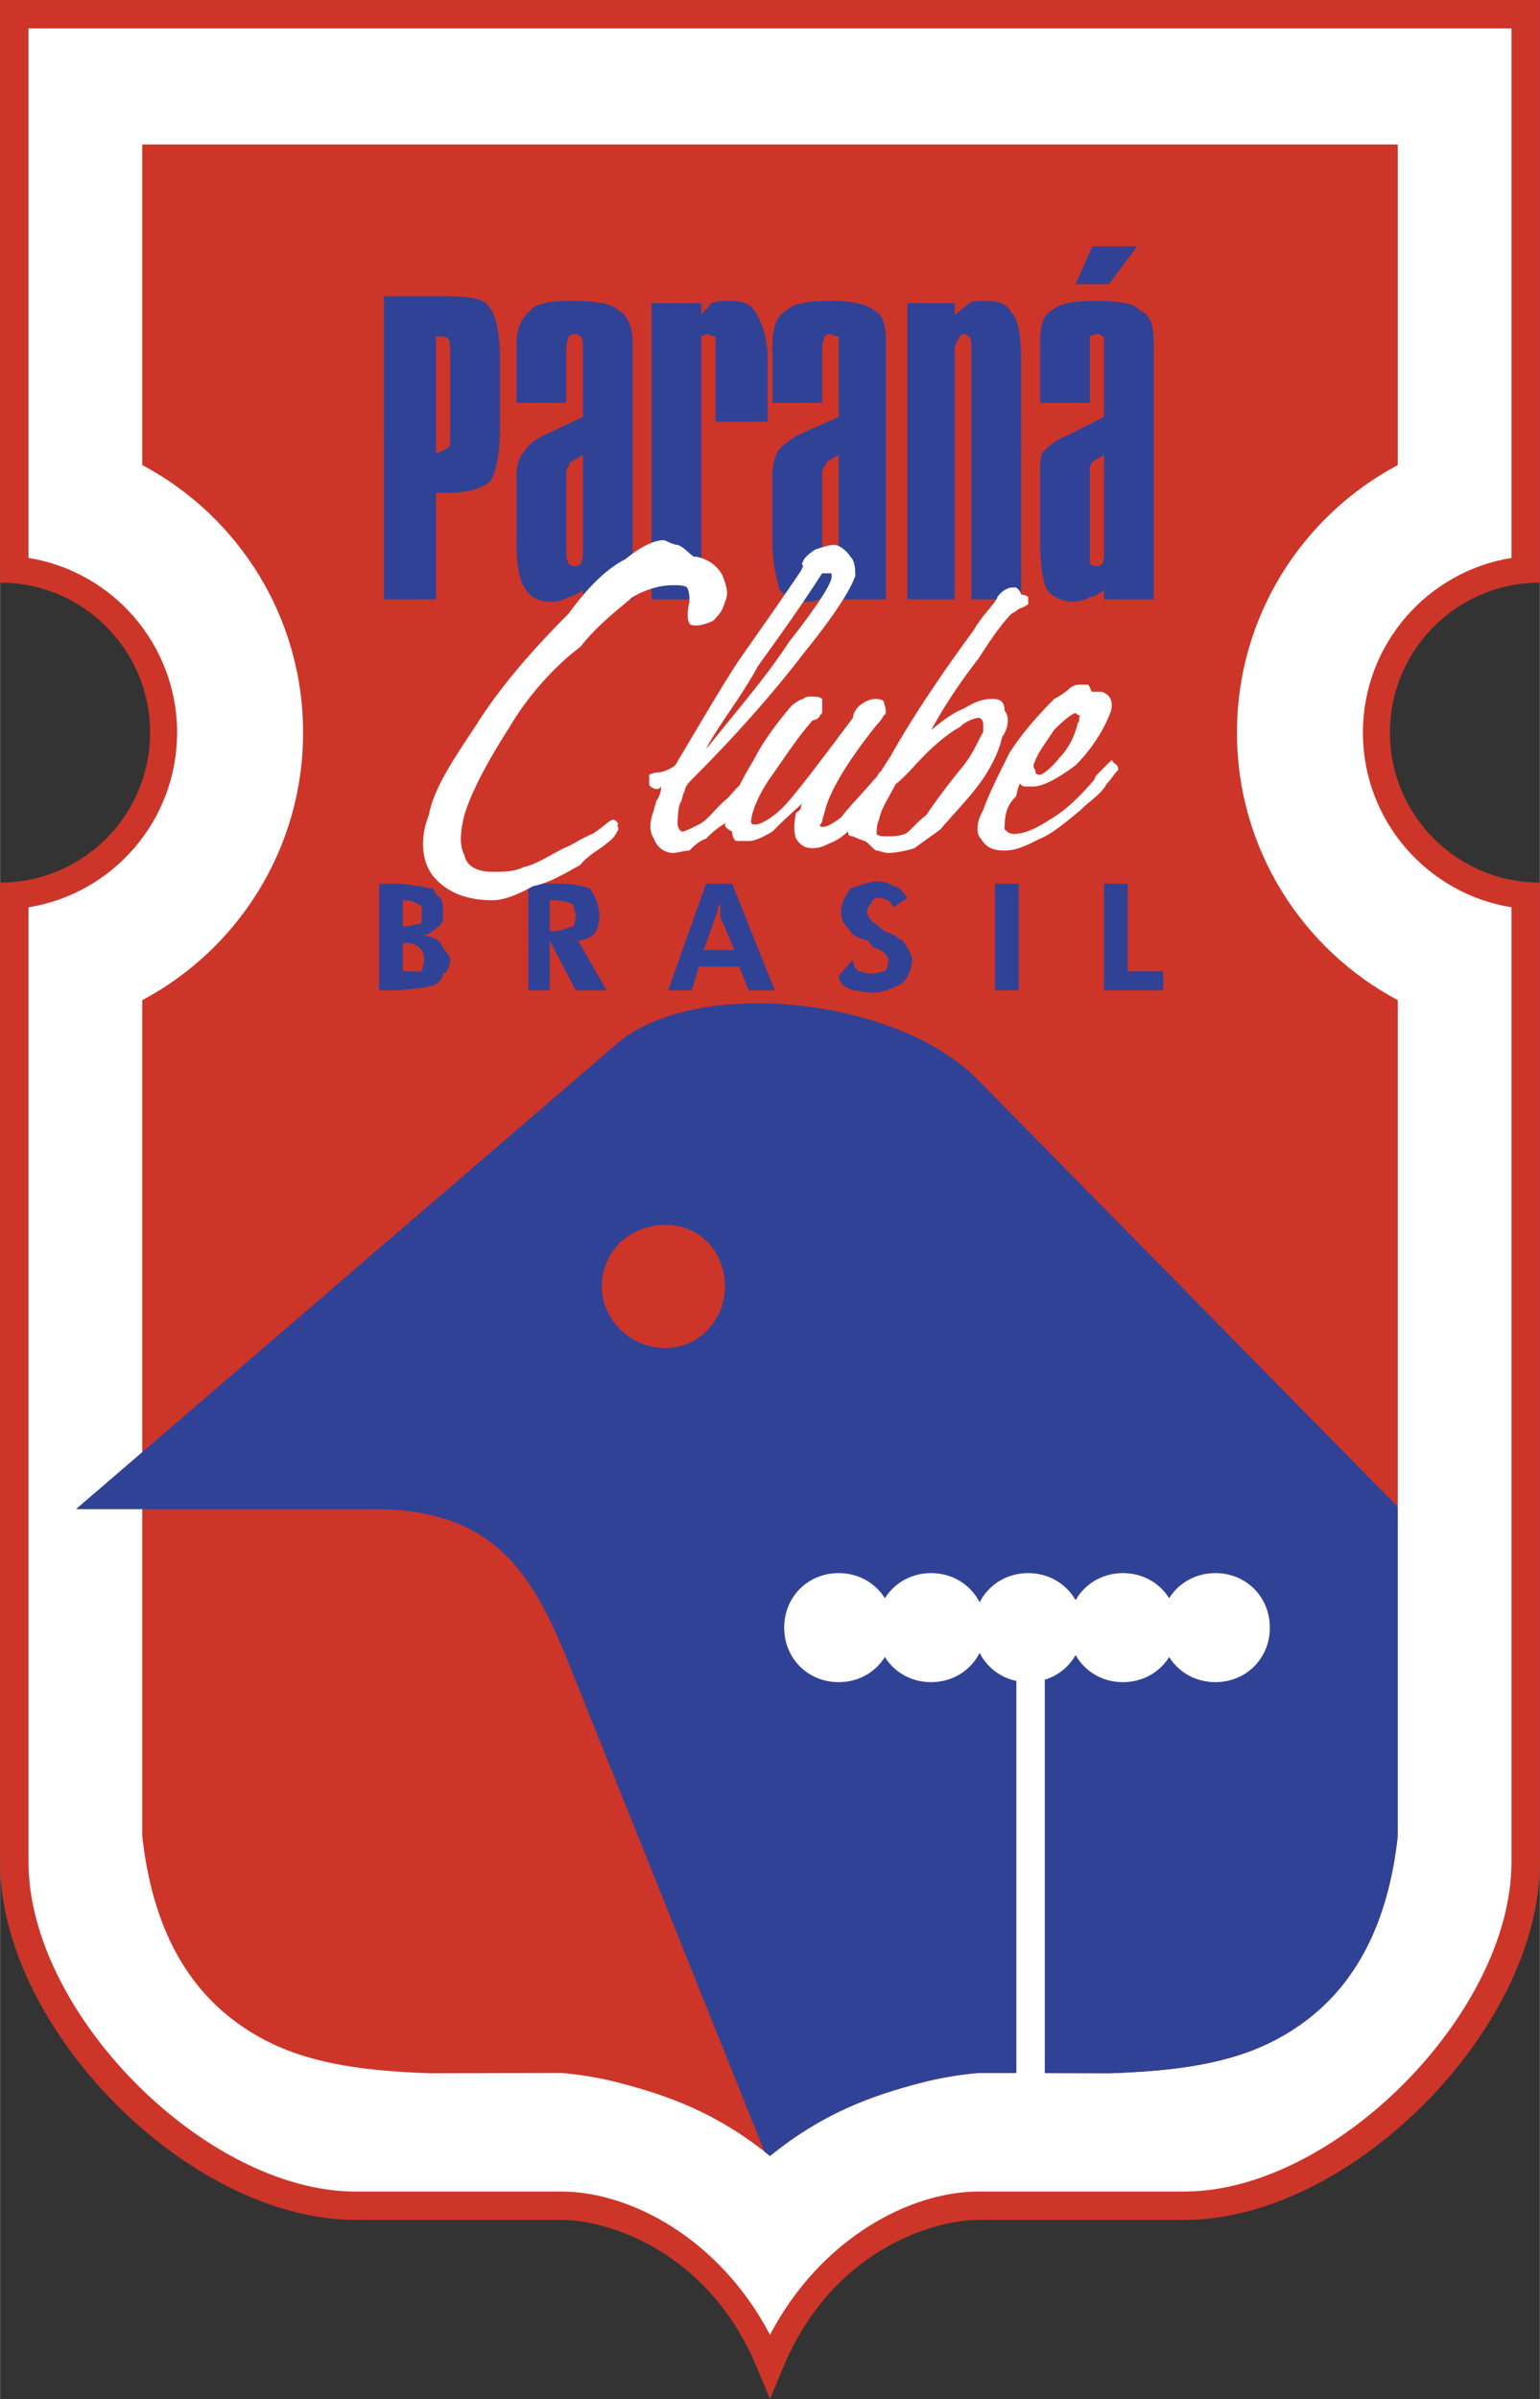<svg xmlns="http://www.w3.org/2000/svg" width="1605" height="2500" viewBox="0 0 136.031 211.92"><rect x="0" y="0" width="136.031" height="211.92" fill="#333333" stroke="none"/><path d="M136.031 0v51.467c-7.317 0-13.249 5.931-13.249 13.249 0 7.317 5.932 13.248 13.249 13.248v86.529c0 14.772-16.722 31.605-31.392 31.605H86.433c-4.09 0-12.964 2.725-17.259 13.041l-1.158 2.782-1.158-2.782c-4.295-10.315-13.168-13.041-17.259-13.041H31.392C16.722 196.098 0 179.265 0 164.493V77.964c7.317 0 13.249-5.931 13.249-13.248 0-7.317-5.932-13.249-13.249-13.249V0h136.031z" fill="#cd3529"/><path d="M133.521 2.509v46.776c-7.44 1.201-13.124 7.651-13.124 15.431s5.684 14.229 13.124 15.431v84.347c0 13.324-15.658 29.096-28.882 29.096H86.433c-6.021 0-13.941 4.121-18.417 12.654-4.477-8.533-12.396-12.654-18.417-12.654H31.392c-13.225 0-28.883-15.771-28.883-29.096V80.147c7.441-1.201 13.125-7.651 13.125-15.431S9.95 50.486 2.509 49.285V2.509h131.012z" fill="#fff"/><path d="M123.476 12.765V41.08c-8.451 4.499-14.207 13.393-14.207 23.635s5.756 19.137 14.207 23.635v73.832c-.344 3.138-1.015 5.828-1.955 8.133-1.946 4.767-5.052 7.881-8.843 9.878-4.232 2.23-9.318 2.759-14.596 2.948l-11.648-.022s-2.337.141-5.153.883c-4.313 1.125-8.604 2.663-13.264 6.446-4.66-3.783-8.951-5.32-13.264-6.446-2.815-.743-5.153-.883-5.153-.883l-11.648.022c-5.279-.189-10.364-.718-14.596-2.948-3.791-1.997-6.897-5.111-8.843-9.878-.941-2.305-1.611-4.995-1.955-8.133V88.351c8.451-4.499 14.207-13.393 14.207-23.635S21.01 45.579 12.558 41.081V12.765h110.918z" fill="#cd3529"/><g fill="#304296"><path d="M51.483 40.183l-1.047.627c-.21 0-.21.417-.21.417s-.207.21-.207.42V48.97c0 .42.207.837.207.837s.21.21.628.21c.21 0 .42-.21.42-.21s.21-.417.21-.837v-8.787h-.001zm4.394-9.838v22.603h-4.394v-.837c-.21.21-1.047.627-1.258.627-.417.21-.837.42-1.464.42-1.255 0-1.882-.42-2.302-1.047-.627-.838-.838-2.302-.838-4.188v-6.068c0-.627.21-1.465.627-1.882.21-.42.837-1.048 1.675-1.465l3.56-1.674v-6.489c0-.418-.21-.628-.21-.628s-.21-.21-.42-.21c-.417 0-.628.21-.628.21 0 .21-.207.628-.207 1.048v4.814h-4.397v-5.234c0-1.465.627-2.509 1.258-2.93.417-.627 1.882-.838 3.557-.838 2.092 0 3.557.21 4.187.838.837.42 1.254 1.465 1.254 2.93zm11.929 1.257v5.649h-4.604v-6.906-.628c-.417 0-.627-.21-.627-.21-.207 0-.627.21-.627.21v23.231h-4.395v-26.16h4.395v1.048c.21-.42.627-.63.837-1.048.627-.21 1.047-.21 1.675-.21 1.044 0 1.882.21 2.302 1.048.416.626 1.044 2.091 1.044 3.976zm6.278 8.581l-1.044.627-.21.417s-.21.21-.21.42V48.97c0 .42.21.837.21.837s.21.21.417.21c.21 0 .42-.21.42-.21.417 0 .417-.417.417-.837v-8.787zm4.185-9.838v22.603h-4.184v-.837c-.417.21-.837.627-1.255.627-.42.21-1.047.42-1.464.42-1.255 0-1.885-.42-2.512-1.047-.21-.838-.627-2.302-.627-4.188v-6.068c0-.627.21-1.465.417-1.882.21-.42 1.048-1.048 1.675-1.465l3.767-1.674v-6.489-.628c-.417 0-.627-.21-.837-.21-.207 0-.417.21-.417.21 0 .21-.21.628-.21 1.048v4.814h-4.394v-5.234c0-1.465.417-2.509 1.255-2.93.63-.627 1.885-.838 3.767-.838 1.885 0 3.143.21 3.977.838.837.42 1.042 1.465 1.042 2.93zm11.933 1.257v21.346h-4.395V30.345c0-.418-.21-.628-.21-.628s-.21-.21-.42-.21-.42.21-.42.21c0 .21-.42.628-.42 1.048v22.183h-4.184v-26.16h4.184v1.048c.42-.42.84-.63 1.26-1.048.21-.21 1.045-.21 1.465-.21 1.045 0 1.885.21 2.299 1.048.63.627.84 2.092.84 4.395v-.419h.001zm7.323 8.581l-1.044.627-.21.417v8.58s.21.21.834.21l.21-.21c.21 0 .21-.417.21-.837v-8.787zm4.394-9.838v22.603h-4.394v-.837c-.21.21-.84.627-1.254.627-.21.21-1.051.42-1.465.42-.84 0-1.885-.42-2.305-1.047-.42-.838-.625-2.302-.625-4.188v-6.068c0-.627 0-1.465.204-1.882.42-.42 1.05-1.048 2.095-1.465l3.35-1.674v-6.489-.628c-.21 0-.42-.21-.42-.21-.625 0-.834.21-.834.21v5.862h-4.394v-5.234c0-1.465.204-2.509 1.044-2.93.63-.627 2.095-.838 3.764-.838 2.095 0 3.56.21 3.98.838 1.044.42 1.254 1.465 1.254 2.93zm-5.438-8.582h3.974l-2.509 3.35h-2.929l1.464-3.35zM86.433 95.434c-7.114-7.327-24.696-9.209-31.81-3.35l-42.067 36.19-5.859 5.04H33.067c10.463 0 13.812 5.649 16.742 12.558l17.724 44.207c.161.122.322.243.483.37 4.66-3.783 8.951-5.32 13.264-6.446 2.815-.743 5.153-.883 5.153-.883l11.648.022c5.278-.189 10.364-.718 14.596-2.948 3.791-1.997 6.897-5.111 8.843-9.878.94-2.305 1.611-4.995 1.955-8.133v-29.08L86.433 95.434zm-27.626 23.648c-3.14 0-5.649-2.509-5.649-5.439 0-3.142 2.509-5.444 5.649-5.444 2.93 0 5.231 2.302 5.231 5.444.001 2.929-2.301 5.439-5.231 5.439zM38.508 29.717v10.256h.208c.21 0 .837-.42.837-.42.21 0 .21-.628.21-1.045v-7.117c0-.627 0-1.465-.21-1.465 0-.21-.627-.21-.837-.21h-.208v.001zm-4.604-3.556h5.232c2.302 0 3.557.207 3.977.837.627.627 1.044 2.302 1.044 4.604v6.279c0 2.509-.417 3.974-.837 4.604-.627.627-1.882 1.044-3.767 1.044h-1.044v9.418h-4.604V26.161h-.001zM35.576 85.805H37.251c0-.208.21-.627.21-1.045 0-.42-.21-.837-.21-.837-.21-.21-.627-.627-1.255-.627h-.42v2.509zm0-3.977h.21c.42 0 1.047-.208 1.255-.208.21 0 .21-.42.21-.837 0-.627 0-.837-.21-.837-.208-.21-.835-.42-1.255-.42h-.21v2.302zm-2.092 5.652v-9.419h1.675c.627 0 1.465.21 1.882.21.21 0 .63.21 1.257.21 0 .207.417.837.627.837.21.417.21.837.21 1.255 0 .627 0 1.047-.42 1.255-.417.42-1.045.837-1.465.837.837 0 1.257.21 1.675.63.21.627.837 1.045.837 1.465 0 .627-.21 1.045-.627 1.255 0 .417-.42.837-.837 1.047-.21 0-.837.207-1.047.207-.417 0-1.465.21-2.302.21h-1.465v.001zm20.091 0h-2.722l-2.299-4.395v4.395h-1.885v-9.419h2.929c1.047 0 1.885.21 2.512.42.417.627.837 1.464.837 2.512 0 .417-.21 1.255-.42 1.465-.417.417-1.044.627-1.464.627l2.512 4.395zm-5.021-5.232h.417c.627 0 1.465-.42 1.675-.42 0 0 .208-.627.208-.835 0-.42-.208-.837-.208-1.047-.21-.21-1.047-.42-1.675-.42h-.417v2.722zm16.322 1.675l-1.254-2.93v-.42-1.047c0 .42-.21.63-.21.63 0 .417-.21.837-.21.837l-1.044 2.93h2.718zm-5.859 3.557l3.35-9.419h2.302l3.767 9.419h-2.303l-.837-2.092h-3.56l-.627 2.092h-2.092zm15.067-1.255l1.257-1.464c0 .627.417 1.045.627 1.045 0 0 .63.21 1.044.21.21 0 1.051-.21 1.051-.21.204 0 .414-.417.414-1.045 0-.21-.414-.837-1.255-1.047-.21 0-.42-.627-.624-.627-.84-.21-1.467-.627-1.467-.837-.628-.627-.838-1.047-.838-1.675 0-.837.42-1.465.838-2.092.627-.21 1.671-.628 2.302-.628s1.254.208 1.464.417c.42 0 .835.417 1.255 1.047l-1.255.837c0-.21-.42-.63-.42-.63-.21 0-.414-.208-.834-.208s-.63.208-.63.417c-.21.21-.414.42-.414.837 0 .42.414.837 1.044 1.255l.42.42c.834.21 1.254.627 1.669.837.42.627.84 1.255.84 1.675 0 .837-.42 1.672-.84 2.092-.835.417-1.669.837-2.72.837-.414 0-1.254-.209-1.672-.209-.625-.209-1.256-.627-1.256-1.254zm13.813 1.255v-9.419h2.095v9.419h-2.095zm9.628 0v-9.419h2.095v7.744h3.139v1.675h-5.234z"/></g><path d="M90.202 69.063c-.21.21-.42 1.047-.42 1.254-.21.21-.63.63-.835 1.257-.21.628-.21 1.465-.21 1.675.21.208.415.417.834.417.84 0 1.885-.417 3.14-1.254 1.464-.838 2.719-2.095 3.974-3.56 0-.208.21-.417.63-.838.42-.417.84-.837.84-.837s.204 0 .204.21c.42.21.42.42.42.627-.42.42-.625.838-1.044 1.258-.42.837-1.465 1.465-2.305 2.302-1.255 1.044-2.509 2.092-3.554 2.509-1.261.63-2.095 1.048-3.14 1.048-1.26 0-1.675-.417-2.095-1.048-.42-.417-.42-1.465.21-2.509.42-1.257 1.255-2.929 2.299-5.024 1.05-1.675 2.515-3.347 3.979-4.812.42-.21 1.044-.63 1.255-.837.42-.42.834-.42 1.044-.42h.63c.21 0 .21.42.42.627h.834c.63.21 1.044.63.84 1.675-.63 1.675-1.675 3.35-3.139 4.814-1.675 1.255-2.936 1.882-3.77 1.882h-.63c-.414 0-.414-.207-.624-.417h.213v.001zm1.675-.627c.204 0 1.044-.627 1.675-1.465 1.044-1.047 1.465-2.302 1.668-3.139.21 0 0-.42.21-.627-.21 0-.414-.21-.414-.21-.21 0-.841.417-1.885 1.465-.84 1.254-1.464 2.092-1.675 2.719-.21.42-.21.63 0 .837.001.42.211.42.421.42zM90.202 52.528c0-.207-.21-.417-.42-.627h-.42c-.21 0-.834.21-1.254.837-.21.627-1.255 1.465-2.095 2.93-2.929 3.977-5.439 7.744-7.324 11.093-.308.477-.592.925-.856 1.35-.133.098-.266.27-.398.535l-.21.208c-1.254 1.464-2.302 2.512-2.929 3.35-.837.627-1.254.837-1.675.837 0 0-.21 0-.21-.21.21 0 .21-.417.42-1.047.417-1.882 2.092-4.604 4.604-7.741.42-.42.63-.837.63-.837.414-.21 0-1.047 0-1.258-.21-.207-.63-.207-.841-.207-.21 0-.834.207-1.044.417-.42.21-.837.837-.837 1.254-2.512 3.35-4.397 5.862-5.651 7.327s-2.512 2.092-2.929 2.092c-.21 0-.42 0-.42-.21 0 0 0-.417.21-1.044s.627-1.675 1.675-3.139c1.048-1.465 2.092-3.14 3.557-4.814.209 0 .627-.21.627-.417l.21-.21v-1.255c-.21-.21-.627-.21-1.044-.21-.21 0-.42 0-.63.21-.207 0-.834.417-1.044.627-1.258 1.465-2.512 3.139-3.35 4.812-.486.778-.88 1.508-1.228 2.195-.421.381-.749.831-1.075 1.154-1.047.837-1.675 1.885-2.512 2.302-.417.21-1.255.627-1.465.627-.208 0-.417-.417-.417-.627 0-.21 0-1.255.21-1.882.208-.21.208-.837.417-1.048 0-.42.417-.837.627-1.047 3.767-3.767 7.116-7.534 9.835-11.091 2.723-3.35 4.188-5.651 4.604-6.906 0-.42 0-1.258-.417-1.675-.417-.628-1.048-1.048-1.465-1.048-.42 0-1.048.21-1.675.42-.627.417-1.047.838-1.047 1.044-.207.21 0 .42 0 .42l-.207.417c-1.675 2.512-3.767 5.441-5.652 8.164-1.885 2.93-3.557 5.859-5.442 8.999-.21.21-1.047.627-1.465.627-.417 0-.837.21-.837.21v.837c0 .207.42.417.627.417h.21l.21-.21v.21c0 .21-.21.838-.42 1.048 0 .21-.207.627-.207.837-.42 1.044-.42 1.882 0 2.509.207.63.834 1.258 1.672 1.258.42 0 1.047-.21 1.464-.21.42-.417.838-.838 1.468-1.048.395-.395.984-.973 1.756-1.39-.025.048-.048.1-.084.136 0 .21.21.42.63.627 0 .42.207.837.417.837h1.047c.417 0 1.045-.21 2.092-.837a49.063 49.063 0 0 1 2.651-2.482c-.061.13-.138.259-.138.39 0 .21-.42.417-.42.417-.208 1.047-.208 1.675 0 2.302.42.63.837.837 1.465.837.627 0 1.047-.207 1.464-.417.523-.174 1.046-.496 1.687-1.077l-.013.03c0 .21 0 .42.42.42 0 0 .417.207 1.048.417.414.21.834.838 1.044.838.21 0 .63.21 1.044.21.63 0 1.675-.21 2.305-.42.835-.627 1.465-1.044 2.3-1.672 1.05-1.257 2.515-2.722 3.56-4.187 1.044-1.465 1.675-2.929 1.885-3.977.625-.837.625-1.882.21-2.302 0-.838-.42-1.045-1.05-1.045-.834 0-1.465.207-2.509.834-.983.396-1.79.98-2.928 1.92 1.394-2.532 2.788-4.521 4.183-6.314 1.464-2.302 2.305-3.347 2.929-3.977 0 0 .42-.207.63-.417.624-.21.834-.42.834-.42v-.627c.001 0-.21-.21-.624-.21zm-23.231 6.279c1.671-2.302 3.767-5.232 5.648-8.161h.837v.417c-.21.837-1.465 2.723-3.767 5.652-1.885 2.93-4.604 6.069-7.117 9.208l-.207.21c1.257-2.301 3.138-4.604 4.606-7.326zm19.462 4.604c.21 0 .42.21.42.63v.627c-.42.627-.84 1.882-1.885 3.14a55.715 55.715 0 0 0-3.14 4.184c-.834.627-1.465 1.465-1.885 1.675-.625.21-1.045.21-1.465.21-.625 0-.834 0-1.044-.21 0-.21 0-.837.21-1.254.21-1.048.834-1.885 1.465-3.14.834-.627 1.674-1.675 2.719-2.722.84-.837 2.095-1.882 2.93-2.302.63-.628 1.464-.838 1.675-.838zM61.529 49.182c1.044.21 1.882.837 2.302 1.675.207.627.627 1.464.207 2.302-.207.837-.627 1.254-1.044 1.674-.42.208-1.047.417-1.465.417-.21 0-.63 0-.63-.21-.207-.208-.207-1.044 0-1.882 0-.42 0-.837-.207-1.258-.21-.207-.837-.207-1.257-.207-.837 0-2.092.207-3.557 1.044-1.464 1.258-3.139 2.512-4.604 4.397-2.512 1.882-4.814 4.604-6.279 7.113-1.882 2.93-3.35 5.651-3.977 7.744-.417 1.675-.417 2.722 0 3.56.21 1.044 1.258 1.465 2.512 1.465.837 0 1.885 0 2.719-.42 1.047-.207 2.305-1.044 3.56-1.675.627-.207 1.464-.837 2.512-1.254 1.044-.627 1.465-1.254 1.882-1.254.21 0 .42.417.42.417-.21 0 0 .21 0 .42-.21.417-.42.834-1.048 1.255-.417.417-1.675 1.047-2.302 1.885-1.464.834-2.929 1.672-4.187 1.882-1.465.837-2.719 1.255-3.557 1.255-2.512 0-4.187-.837-5.231-2.092-1.047-1.255-1.257-3.35-.42-5.441.42-2.302 2.095-4.814 4.187-7.951 2.092-3.35 5.021-6.699 8.16-9.839 1.675-2.302 3.35-3.974 5.024-4.811 1.255-1.048 2.513-1.675 3.347-1.675.21 0 .837.417 1.257.417.627.21 1.044.837 1.465 1.048h.211v-.001zM112.173 143.777c0 2.719-2.089 4.814-4.809 4.814-1.755 0-3.243-.873-4.083-2.218-.84 1.346-2.329 2.218-4.081 2.218-1.827 0-3.369-.948-4.186-2.394a4.669 4.669 0 0 1-2.722 2.179v36.628H89.78v-36.523a4.684 4.684 0 0 1-3.244-2.475c-.786 1.553-2.382 2.585-4.289 2.585-1.752 0-3.241-.873-4.082-2.219-.84 1.346-2.329 2.219-4.082 2.219-2.719 0-4.811-2.095-4.811-4.814s2.092-4.814 4.811-4.814c1.752 0 3.242.873 4.082 2.219.841-1.346 2.33-2.219 4.082-2.219 1.907 0 3.503 1.032 4.289 2.585.786-1.553 2.383-2.585 4.29-2.585 1.831 0 3.371.948 4.188 2.394.817-1.445 2.359-2.394 4.186-2.394 1.752 0 3.241.873 4.081 2.218.839-1.346 2.327-2.218 4.083-2.218 2.719 0 4.809 2.095 4.809 4.814z" fill="#fff"/></svg>